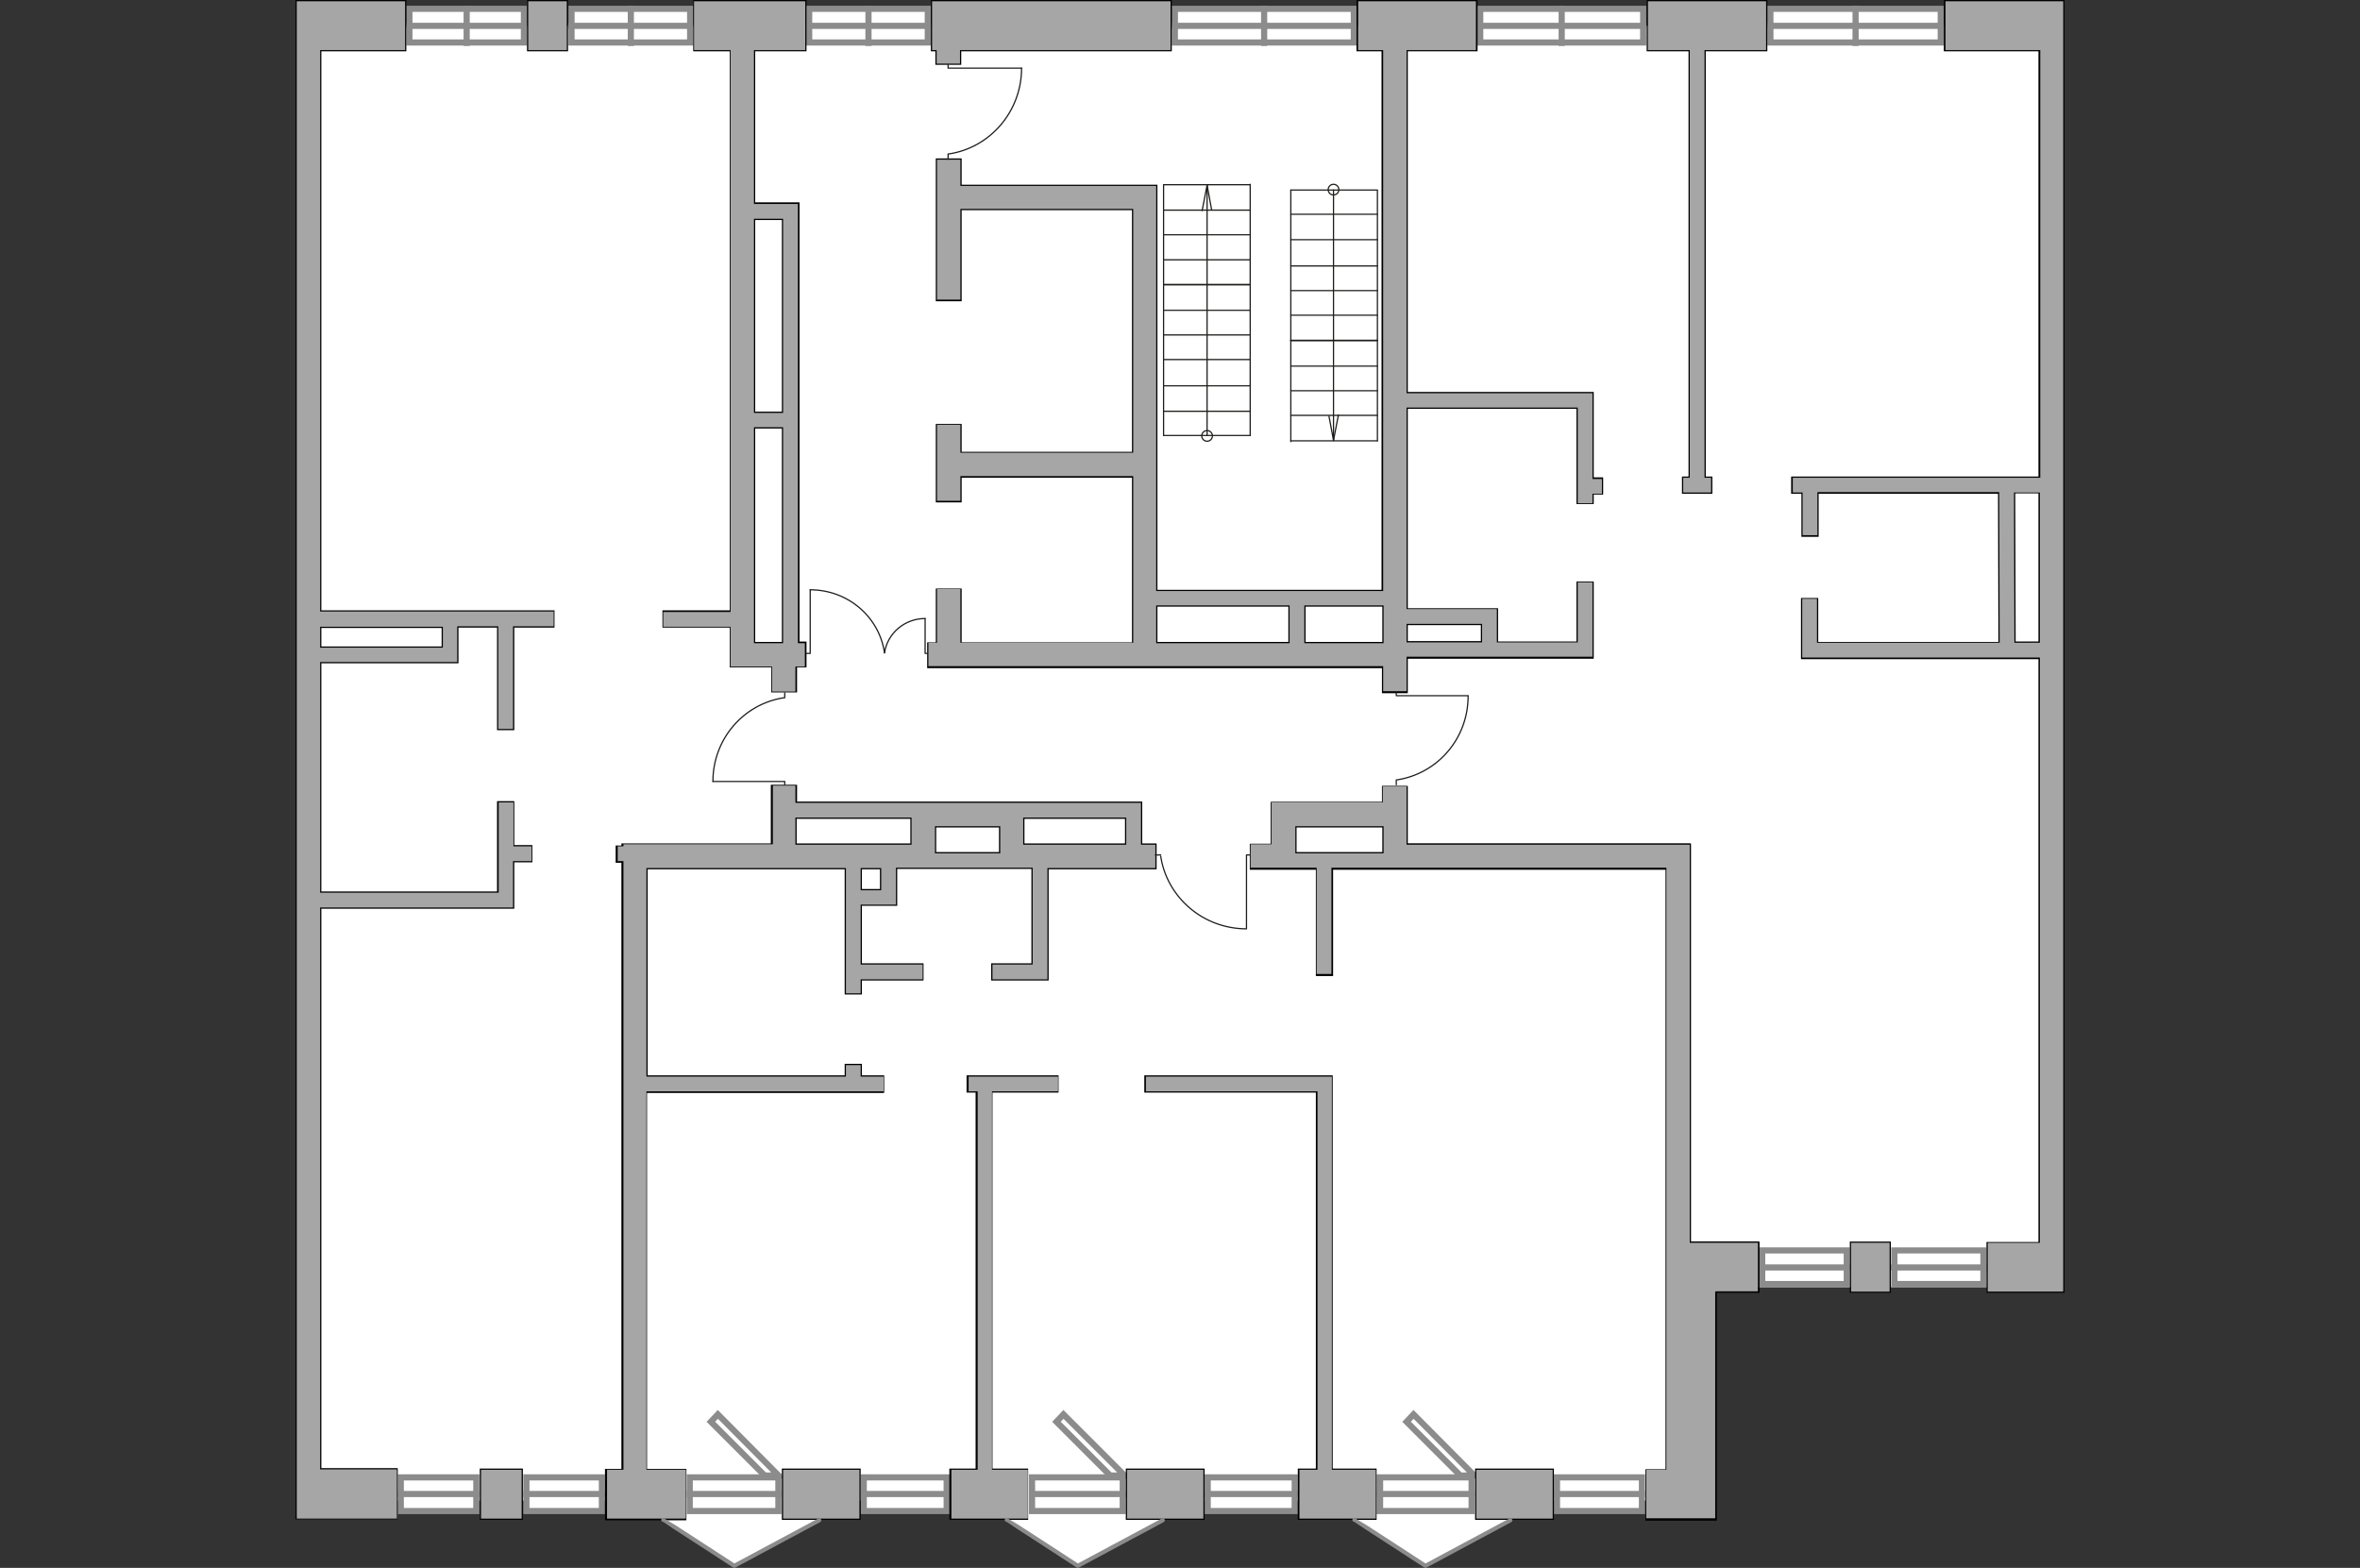 <?xml version="1.0" encoding="utf-8"?>
<!-- Generator: Adobe Illustrator 24.1.2, SVG Export Plug-In . SVG Version: 6.00 Build 0)  -->
<svg version="1.1" xmlns="http://www.w3.org/2000/svg" xmlns:xlink="http://www.w3.org/1999/xlink" x="0px" y="0px"
	 viewBox="0 0 575 382" style="enable-background:new 0 0 575 382;" xml:space="preserve">
<rect x="0" y="0" width="575" height="382" fill="#333333" stroke="none"/>
<style type="text/css">
	.st0{fill:#FFFFFF;}
	.st1{fill:#8C8C8C;}
	.st2{fill:#FFFFFF;stroke:#8C8C8C;stroke-width:1.5;stroke-miterlimit:10;}
	.st3{fill:#A6A6A6;}
	.st4{fill:none;stroke:#8C8C8C;stroke-linecap:round;stroke-linejoin:round;stroke-miterlimit:10;}
	.st5{fill:none;stroke:#1D1D1B;stroke-width:0.3;stroke-linecap:round;stroke-linejoin:round;stroke-miterlimit:10;}
</style>
<g id="bg">
	<rect x="74.4" y="6.3" class="st0" width="422.3" height="307.3"/>
	<rect x="74.4" y="262" class="st0" width="337.5" height="103.6"/>
	<polygon class="st0" points="178.9,381.5 161.6,370.3 162.7,363.7 199.3,362.1 199.7,370.4 	"/>
	<polygon class="st0" points="262.6,381.5 245.3,370.3 246.4,363.7 283,362.1 283.4,370.4 	"/>
	<polygon class="st0" points="346.9,381.5 329.5,370.3 330.6,363.7 367.3,362.1 367.6,370.4 	"/>
</g>
<g id="windows">
	<g>
		<g>
			<rect x="99.8" y="2.2" class="st0" width="27.9" height="8.2"/>
			<path class="st1" d="M126.9,2.9v6.7h-26.4V2.9H126.9 M128.4,1.4H99v9.7h29.4V1.4L128.4,1.4z"/>
		</g>
		<line class="st2" x1="99" y1="6.3" x2="128.4" y2="6.3"/>
		<line class="st2" x1="113.7" y1="11.2" x2="113.7" y2="1.4"/>
	</g>
	<g>
		<g>
			<rect x="139.2" y="2.2" class="st0" width="28.9" height="8.2"/>
			<path class="st1" d="M167.4,2.9v6.7h-27.4V2.9H167.4 M168.9,1.4h-30.4v9.7h30.4V1.4L168.9,1.4z"/>
		</g>
		<line class="st2" x1="138.4" y1="6.3" x2="168.9" y2="6.3"/>
		<line class="st2" x1="153.7" y1="11.2" x2="153.7" y2="1.4"/>
	</g>
	<g>
		<g>
			<rect x="197.1" y="2.2" class="st0" width="28.9" height="8.2"/>
			<path class="st1" d="M225.3,2.9v6.7h-27.4V2.9H225.3 M226.8,1.4h-30.4v9.7h30.4V1.4L226.8,1.4z"/>
		</g>
		<line class="st2" x1="196.4" y1="6.3" x2="226.8" y2="6.3"/>
		<line class="st2" x1="211.6" y1="11.2" x2="211.6" y2="1.4"/>
	</g>
	<g>
		<g>
			<rect x="286.2" y="2.2" class="st0" width="43.6" height="8.2"/>
			<path class="st1" d="M329.1,2.9v6.7H287V2.9H329.1 M330.6,1.4h-45.1v9.7h45.1V1.4L330.6,1.4z"/>
		</g>
		<line class="st2" x1="285.5" y1="6.3" x2="330.6" y2="6.3"/>
		<line class="st2" x1="308" y1="11.2" x2="308" y2="1.4"/>
	</g>
	<g>
		<g>
			<rect x="360.7" y="2.2" class="st0" width="39.7" height="8.2"/>
			<path class="st1" d="M399.6,2.9v6.7h-38.2V2.9H399.6 M401.1,1.4h-41.2v9.7h41.2V1.4L401.1,1.4z"/>
		</g>
		<line class="st2" x1="359.9" y1="6.3" x2="401.1" y2="6.3"/>
		<line class="st2" x1="380.5" y1="11.2" x2="380.5" y2="1.4"/>
	</g>
	<g>
		<g>
			<rect x="431.3" y="2.2" class="st0" width="41.5" height="8.2"/>
			<path class="st1" d="M472.1,2.9v6.7h-40V2.9H472.1 M473.6,1.4h-43v9.7h43V1.4L473.6,1.4z"/>
		</g>
		<line class="st2" x1="430.6" y1="6.3" x2="473.6" y2="6.3"/>
		<line class="st2" x1="452.1" y1="11.2" x2="452.1" y2="1.4"/>
	</g>
	<g>
		<g>
			<rect x="97.7" y="359.9" class="st0" width="18.4" height="8.2"/>
			<path class="st1" d="M115.3,360.7v6.7H98.4v-6.7H115.3 M116.8,359.2H96.9v9.7h19.9V359.2L116.8,359.2z"/>
		</g>
		<line class="st2" x1="116.8" y1="364" x2="96.9" y2="364"/>
	</g>
	<g>
		<g>
			<rect x="128.3" y="359.9" class="st0" width="18.4" height="8.2"/>
			<path class="st1" d="M145.9,360.7v6.7H129v-6.7H145.9 M147.4,359.2h-19.9v9.7h19.9V359.2L147.4,359.2z"/>
		</g>
		<line class="st2" x1="147.4" y1="364" x2="127.5" y2="364"/>
	</g>
	<g>
		<g>
			<rect x="168.1" y="359.9" class="st0" width="21.6" height="8.2"/>
			<path class="st1" d="M188.9,360.7v6.7h-20.1v-6.7H188.9 M190.4,359.2h-23.1v9.7h23.1V359.2L190.4,359.2z"/>
		</g>
		<line class="st2" x1="190.4" y1="364" x2="167.3" y2="364"/>
	</g>
	<g>
		<g>
			<rect x="210.4" y="359.9" class="st0" width="20.2" height="8.2"/>
			<path class="st1" d="M229.9,360.7v6.7h-18.7v-6.7H229.9 M231.4,359.2h-21.7v9.7h21.7V359.2L231.4,359.2z"/>
		</g>
		<line class="st2" x1="231.4" y1="364" x2="209.7" y2="364"/>
	</g>
	<g>
		<g>
			<rect x="251.4" y="359.9" class="st0" width="22.1" height="8.2"/>
			<path class="st1" d="M272.8,360.7v6.7h-20.6v-6.7H272.8 M274.3,359.2h-23.6v9.7h23.6V359.2L274.3,359.2z"/>
		</g>
		<line class="st2" x1="274.3" y1="364" x2="250.7" y2="364"/>
	</g>
	<g>
		<g>
			<rect x="294.3" y="359.9" class="st0" width="21.2" height="8.2"/>
			<path class="st1" d="M314.7,360.7v6.7H295v-6.7H314.7 M316.2,359.2h-22.7v9.7h22.7V359.2L316.2,359.2z"/>
		</g>
		<line class="st2" x1="316.2" y1="364" x2="293.5" y2="364"/>
	</g>
	<g>
		<g>
			<rect x="336.2" y="359.9" class="st0" width="22.4" height="8.2"/>
			<path class="st1" d="M357.8,360.7v6.7H337v-6.7H357.8 M359.3,359.2h-23.9v9.7h23.9V359.2L359.3,359.2z"/>
		</g>
		<line class="st2" x1="359.3" y1="364" x2="335.5" y2="364"/>
	</g>
	<g>
		<g>
			<rect x="379.3" y="359.9" class="st0" width="20.7" height="8.2"/>
			<path class="st1" d="M399.3,360.7v6.7h-19.2v-6.7H399.3 M400.8,359.2h-22.2v9.7h22.2V359.2L400.8,359.2z"/>
		</g>
		<line class="st2" x1="400.8" y1="364" x2="378.6" y2="364"/>
	</g>
	<g>
		<g>
			<rect x="429.4" y="304.6" class="st0" width="20.6" height="8.2"/>
			<path class="st1" d="M449.2,305.4v6.7h-19.1v-6.7H449.2 M450.7,303.9h-22.1v9.7h22.1V303.9L450.7,303.9z"/>
		</g>
		<line class="st2" x1="450.7" y1="308.8" x2="428.6" y2="308.8"/>
	</g>
	<g>
		<g>
			<rect x="461.5" y="304.6" class="st0" width="21.7" height="8.2"/>
			<path class="st1" d="M482.5,305.4v6.7h-20.2v-6.7H482.5 M484,303.9h-23.2v9.7H484V303.9L484,303.9z"/>
		</g>
		<line class="st2" x1="484" y1="308.8" x2="460.7" y2="308.8"/>
	</g>
	<polygon class="st2" points="174.9,344.6 173.2,346.4 186.3,359.5 189.7,359.5 	"/>
	<polygon class="st2" points="259.1,344.6 257.4,346.4 270.5,359.5 274,359.5 	"/>
	<polygon class="st2" points="344.4,344.6 342.7,346.4 355.8,359.5 359.2,359.5 	"/>
</g>
<g id="plan">
	<g>
		<g>
			<polygon class="st3" points="410,120.1 410,116.2 411.6,116.2 411.6,12.4 401.4,12.4 401.4,0.1 430.5,0.1 430.5,12.4 415.5,12.4 
				415.5,116.2 417.1,116.2 417.1,120.1 			"/>
			<path d="M430.3,0.3v11.9h-14.7h-0.3v0.3v103.6v0.3h0.3h1.3v3.6h-6.8v-3.6h1.3h0.3v-0.3V12.5v-0.3h-0.3h-9.9V0.3H430.3 M430.6,0
				h-29.4v12.5h10.2v103.6h-1.6v4.2h7.4v-4.2h-1.6V12.5h15V0L430.6,0z"/>
		</g>
		<g>
			<rect x="359.5" y="357.9" class="st3" width="18.9" height="12.2"/>
			<path d="M378.3,358.1V370h-18.6v-11.9H378.3 M378.6,357.8h-19.2v12.5h19.2V357.8L378.6,357.8z"/>
		</g>
		<g>
			<rect x="274.4" y="357.9" class="st3" width="18.9" height="12.2"/>
			<path d="M293.2,358.1V370h-18.6v-11.9H293.2 M293.5,357.8h-19.2v12.5h19.2V357.8L293.5,357.8z"/>
		</g>
		<g>
			<rect x="190.6" y="357.9" class="st3" width="18.9" height="12.2"/>
			<path d="M209.4,358.1V370h-18.6v-11.9H209.4 M209.7,357.8h-19.2v12.5h19.2V357.8L209.7,357.8z"/>
		</g>
		<g>
			<rect x="117" y="357.9" class="st3" width="10.2" height="12.2"/>
			<path d="M127.1,358.1V370h-9.9v-11.9H127.1 M127.4,357.8h-10.5v12.5h10.5V357.8L127.4,357.8z"/>
		</g>
		<g>
			<rect x="128.5" y="0.1" class="st3" width="9.7" height="12.2"/>
			<path d="M138.1,0.3v11.9h-9.4V0.3H138.1 M138.4,0h-10v12.5h10V0L138.4,0z"/>
		</g>
		<g>
			<path class="st3" d="M336.9,168.6v-6.1H226.1v-6h2.1v-13.1h6v13.1h41.8v-40.4h-41.8v6h-6v-18.8h6v6.8h41.8V51.1h-41.8v22.1h-6
				V38.7h6v6.4h47.7v98.7h55V12.4h-6.1V0.1h29v12.2h-17v83.3h45.3v20.9h2.3v3.9h-2.3v2.3h-3.9V99.5h-41.4v48.8h22v8.1h19.4v-14.6
				h3.9v18.5h-45.3v8.4H336.9z M317.9,156.6h19v-8.9h-19V156.6z M281.9,156.6h32.2v-8.9h-32.2V156.6z M342.8,156.3H361v-4.2h-18.1
				V156.3z"/>
			<path d="M359.6,0.3v11.9H343h-0.3v0.3v83v0.3h0.3h45v20.6v0.3h0.3h2v3.6h-2H388v0.3v2h-3.6V99.6v-0.3h-0.3H343h-0.3v0.3v48.5v0.3
				h0.3h21.7v7.8v0.3h0.3h19.1h0.3v-0.3v-14.3h3.6V160h-45h-0.3v0.3v8.1H337v-5.8v-0.3h-0.3H226.2v-5.7h1.8h0.3v-0.3v-12.8h5.7v12.8
				v0.3h0.3h41.5h0.3v-0.3v-40.1V116h-0.3h-41.5H234v0.3v5.7h-5.7v-18.5h5.7v6.5v0.3h0.3h41.5h0.3v-0.3V51.2v-0.3h-0.3h-41.5H234
				v0.3V73h-5.7V38.9h5.7V45v0.3h0.3h47.4v98.4v0.3h0.3h54.7h0.3v-0.3V12.5v-0.3h-0.3h-5.8V0.3H359.6 M317.8,156.7h0.3h18.7h0.3
				v-0.3v-8.6v-0.3h-0.3h-18.7h-0.3v0.3v8.6V156.7 M281.7,156.7h0.3h31.9h0.3v-0.3v-8.6v-0.3h-0.3H282h-0.3v0.3v8.6V156.7
				 M342.7,156.5h0.3h17.8h0.3v-0.3v-3.9V152h-0.3H343h-0.3v0.3v3.9V156.5 M359.9,0h-29.4v12.5h6.1v131.2H282V45h-47.7v-6.4h-6.3
				v34.8h6.3V51.2h41.5v58.9h-41.5v-6.8h-6.3v19.1h6.3v-6h41.5v40.1h-41.5v-13.1h-6.3v13.1h-2.1v6.3h110.8v6.1h6.3v-8.4h45.3v-18.8
				h-4.2v14.6H365v-8.1h-22V99.6h41.1v23.2h4.2v-2.3h2.3v-4.2h-2.3V95.5H343v-83h17V0L359.9,0z M318.1,156.4v-8.6h18.7v8.6H318.1
				L318.1,156.4z M282,156.4v-8.6h31.9v8.6H282L282,156.4z M343,156.2v-3.9h17.8v3.9H343L343,156.2z"/>
		</g>
		<g>
			<path class="st3" d="M188,168.6v-6.1h-10.1v-9.7h-16.4v-3.9h16.4V12.4H169V0.1h27.3v12.2h-12.5v37.2h10.7v107h1.7v6H194v6.1H188z
				 M183.9,156.6h6.8v-52.3h-6.8V156.6z M183.9,100.4h6.8v-47h-6.8V100.4z"/>
			<path d="M196.2,0.3v11.9H184h-0.3v0.3v36.9v0.3h0.3h10.4v106.7v0.3h0.3h1.4v5.7h-2h-0.3v0.3v5.8h-5.7v-5.8v-0.3h-0.3h-9.8v-9.4
				v-0.3h-0.3h-16.1v-3.6h16.1h0.3v-0.3V12.5v-0.3h-0.3h-8.6V0.3H196.2 M183.7,100.6h0.3h6.5h0.3v-0.3V53.6v-0.3h-0.3H184h-0.3v0.3
				v46.7V100.6 M183.7,156.7h0.3h6.5h0.3v-0.3v-52v-0.3h-0.3H184h-0.3v0.3v52V156.7 M196.5,0h-27.6v12.5h8.9v136.2h-16.4v4.2h16.4
				v9.7h10.1v6.1h6.3v-6.1h2.3v-6.3h-1.7v-107H184V12.5h12.5V0L196.5,0z M184,100.3V53.6h6.5v46.7H184L184,100.3z M184,156.4v-52
				h6.5v52H184L184,156.4z"/>
		</g>
		<g>
			<path class="st3" d="M401,370.1v-12.2h4.9v-55.3l0-0.2v-90.9h-69l-0.2,0h-12.1v25.9h-3.9v-25.9h-5v0h-11.1v-6h5.1v-10.2h27.1
				v-3.9h6v14h69v97h16.6v12.2H418v55.3H401z M315.7,207.7h21.2v-6.3h-21.2V207.7z"/>
			<path d="M342.7,191.8v13.7v0.3h0.3h68.7v96.7v0.3h0.3h16.3v11.9h-10.1h-0.3v0.3v55h-16.8v-11.9h4.6h0.3v-0.3v-55h0v-0.3v-90.8
				v-0.3h-0.3H337v0h-0.3h-12h-0.3v0.3v25.6h-3.6v-25.6v-0.3h-0.3h-4.7l-0.3,0h-10.8v-5.7h4.8h0.3v-0.3v-9.9h26.8h0.3v-0.3v-3.6
				H342.7 M315.6,207.9h0.3h20.9h0.3v-0.3v-6v-0.3h-0.3h-20.9h-0.3v0.3v6V207.9 M343,191.5h-6.3v3.9h-27.1v10.2h-5.1v6.3h11.4v0h4.7
				v25.9h4.2v-25.9h12v0h69v90.8h0v55.3h-4.9v12.5h17.4V315h10.4v-12.5H412v-97h-69V191.5L343,191.5z M315.9,207.6v-6h20.9v6H315.9
				L315.9,207.6z"/>
		</g>
		<g>
			<path class="st3" d="M484.1,314.9v-12.2h12.7V160.4H439v-14.6h3.9v10.7h44.2l-0.1-36.4h-44v10.5h-3.9v-10.5h-2.5v-3.9h60.2V12.4
				h-23.1V0.1h29.1v314.7h-1.6v0H484.1z M490.9,156.5h5.9v-36.4h-6L490.9,156.5z"/>
			<path d="M502.7,0.3v314.4h-1.3l-0.3,0h-16.8v-11.9h12.4h0.3v-0.3v-142v-0.3h-0.3h-57.6v-14.3h3.6v10.4v0.3h0.3h43.9h0.3l0-0.3
				l-0.1-36.1l0-0.3h-0.3h-43.7h-0.3v0.3v10.2h-3.6v-10.2V120H439h-2.2v-3.6h50.1h9.9h0.3v-0.3V12.5v-0.3h-0.3h-22.8V0.3h22.8H502.7
				 M490.8,156.6h0.3h5.6h0.3v-0.3v-36.1V120h-0.3H491h-0.3l0,0.3l0.1,36.1L490.8,156.6 M503,0L503,0h-6.3h-23.1v12.5h23.1v103.6
				h-9.9h-50.4v4.2h2.5v10.5h4.2v-10.5h43.7l0.1,36.1h-43.9v-10.7h-4.2v14.9h57.9v142H484V315h17.4v0h1.6V0L503,0z M491.1,156.3
				l-0.1-36.1h5.7v36.1H491.1L491.1,156.3z"/>
		</g>
		<g>
			<path class="st3" d="M147.7,370.1v-12.2h4V210h-1.4v-3.9h1.4v-0.5H188v-14.3h6v4.1h84.1v10.2h3.5v6h-26.3v27.1h-13.7v-3.9h9.8
				v-23.3h-7.9l-0.1,0h-15.4v0h-9.5v9h-8.6v14.3h15.1v3.9h-15.1v3.4H206v-30.5h-48.3v50.5H206v-2.8h3.9v2.8h5.6v3.9h-57.8v91.9h9.6
				v12.2H147.7z M209.8,216.7h4.7v-5.1h-4.7V216.7z M227.9,207.7h15.6v-6.3h-15.6V207.7z M249.5,205.6h24.8v-6.3h-24.8V205.6z
				 M194,205.6h28v-6.3h-28V205.6z"/>
			<path d="M193.8,191.5v3.8v0.3h0.3H278v9.9v0.3h0.3h3.2v5.7h-26h-0.3v0.3v26.8h-13.4V235h9.5h0.3v-0.3v-23v-0.3h-0.3h-7.6v0h-0.3
				h-15.3l-0.3,0h-9.2h-0.3v0.3v8.7H210h-0.3v0.3v14v0.3h0.3h14.8v3.6H210h-0.3v0.3v3.1h-3.6v-30.2v-0.3h-0.3h-26.1h-1.1h-20.8h-0.3
				v0.3V262v0.3h0.3h48h0.3V262v-2.5h3.6v2.5v0.3h0.3h5.3v3.6h-57.5h-0.3v0.3v91.6v0.3h0.3h9.3V370h-19.2v-11.9h3.7h0.3v-0.3V210.1
				v-0.3h-0.3h-1.1v-3.6h1.1h0.3v-0.3v-0.2h26.8h1.1h8.2h0.3v-0.3v-14H193.8 M249.3,205.8h0.3h24.5h0.3v-0.3v-6v-0.3h-0.3h-24.5
				h-0.3v0.3v6V205.8 M193.8,205.8h0.3h27.7h0.3v-0.3v-6v-0.3h-0.3h-27.7h-0.3v0.3v6V205.8 M227.8,207.9h0.3h15.3h0.3v-0.3v-6v-0.3
				h-0.3h-15.3h-0.3v0.3v6V207.9 M209.7,216.9h0.3h4.4h0.3v-0.3v-4.8v-0.3h-0.3H210h-0.3v0.3v4.8V216.9 M194.1,191.2h-6.3v14.3h-8.2
				h-1.1h-27.1v0.5h-1.4v4.2h1.4v147.7h-4v12.5h19.8v-12.5h-9.6v-91.6h57.8V262H210v-2.8h-4.2v2.8h-48v-50.2h20.8h1.1h26.1v30.5h4.2
				v-3.4H225v-4.2H210v-14h8.6v-9h9.5v0h15.3v0h7.9v23h-9.8v4.2h14v-27.1h26.3v-6.3h-3.5v-10.2h-84.1V191.2L194.1,191.2z
				 M249.6,205.5v-6h24.5v6H249.6L249.6,205.5z M194.1,205.5v-6h27.7v6H194.1L194.1,205.5z M228.1,207.6v-6h15.3v6H228.1
				L228.1,207.6z M210,216.6v-4.8h4.4v4.8H210L210,216.6z"/>
		</g>
		<g>
			<polygon class="st3" points="316.4,370.1 316.4,357.9 320.7,357.9 320.7,266 279,266 279,262.1 324.6,262.1 324.6,357.9 
				335.3,357.9 335.3,370.1 			"/>
			<path d="M324.5,262.3v95.5v0.3h0.3h10.4V370h-18.6v-11.9h4.1h0.3v-0.3v-91.6v-0.3h-0.3h-41.5v-3.6H324.5 M324.8,262h-46v4.2h41.8
				v91.6h-4.4v12.5h19.2v-12.5h-10.7V262L324.8,262z"/>
		</g>
		<g>
			<polygon class="st3" points="231.5,370.1 231.5,357.9 237.9,357.9 237.9,266 235.7,266 235.7,262.1 257.9,262.1 257.9,266 
				241.8,266 241.8,357.9 250.4,357.9 250.4,370.1 			"/>
			<path d="M257.8,262.3v3.6h-15.8h-0.3v0.3v91.6v0.3h0.3h8.4V370h-18.6v-11.9h6.1h0.3v-0.3v-91.6v-0.3h-0.3h-1.9v-3.6H257.8
				 M258.1,262h-22.6v4.2h2.2v91.6h-6.4v12.5h19.2v-12.5h-8.7v-91.6h16.1V262L258.1,262z"/>
		</g>
		<g>
			<polygon class="st3" points="228.1,15.6 228.1,12.4 226.9,12.4 226.9,0.1 285.3,0.1 285.3,12.4 234,12.4 234,15.6 			"/>
			<path d="M285.2,0.3v11.9h-51h-0.3v0.3v3h-5.7v-3v-0.3h-0.3h-0.8V0.3H285.2 M285.5,0h-58.7v12.5h1.1v3.3h6.3v-3.3h51.3V0L285.5,0z
				"/>
		</g>
		<g>
			<path class="st3" d="M72.2,370.1V0.2h3.1v0h23.6v12.2H78.1v136.5H135v3.9h-9.8v25h-3.9v-25h-9.7v8.7H78.1v55.9h43.2v-22h3.9v10.7
				h4.4v3.9h-4.4v11.3h-47v136.6h18.7v12.2H72.2z M78.1,157.6h29.6v-4.8H78.1V157.6z"/>
			<path d="M98.7,0.3v11.9H78.3H78v0.3v136.2v0.3h0.3h56.6v3.6h-9.5H125v0.3v24.7h-3.6v-24.7v-0.3h-0.3h-9.4h-0.3v0.3v8.4H78.3H78
				v0.3v55.6v0.3h0.3h42.9h0.3v-0.3v-21.7h3.6v10.4v0.3h0.3h4.1v3.6h-4.1H125v0.3v11H78.3H78v0.3v136.3v0.3h0.3h18.4V370H72.3v-1.1
				v-11.1V0.3h2.8l0.3,0H98.7 M78,157.8h0.3h29.3h0.3v-0.3v-4.5v-0.3h-0.3H78.3H78v0.3v4.5V157.8 M99,0H75.1v0H72v357.7v11.1v1.4
				h24.9v-12.5H78.3V221.4h47v-11.3h4.4v-4.2h-4.4v-10.7h-4.2v22H78.3v-55.6h33.4v-8.7h9.4v25h4.2v-25h9.8v-4.2H78.3V12.5H99V0L99,0
				z M78.3,157.5v-4.5h29.3v4.5H78.3L78.3,157.5z"/>
		</g>
		<g>
			<rect x="450.9" y="302.7" class="st3" width="9.7" height="12.2"/>
			<path d="M460.4,302.8v11.9H451v-11.9H460.4 M460.7,302.5h-10V315h10V302.5L460.7,302.5z"/>
		</g>
	</g>
	<path class="st4" d="M161.6,370.3c0.1,0,17.3,11.2,17.3,11.2l20.7-11.1"/>
	<path class="st4" d="M245.3,370.3c0.1,0,17.3,11.2,17.3,11.2l20.7-11.1"/>
	<path class="st4" d="M330,370.3c0.1,0,17.3,11.2,17.3,11.2l20.7-11.1"/>
	<g>
		<polyline class="st5" points="173.7,190.4 191.2,190.4 191.2,191.2 		"/>
		<line class="st5" x1="191.2" y1="168.8" x2="191.2" y2="170"/>
		<path class="st5" d="M191,170c-9.8,1.5-17.3,10-17.3,20.4"/>
	</g>
	<g>
		<polyline class="st5" points="357.7,169.5 340.2,169.5 340.2,168.8 		"/>
		<line class="st5" x1="340.2" y1="191.2" x2="340.2" y2="190"/>
		<path class="st5" d="M340.4,190c9.8-1.5,17.3-10,17.3-20.4"/>
	</g>
	<g>
		<polyline class="st5" points="303.7,226.2 303.7,208.3 304.5,208.3 		"/>
		<line class="st5" x1="281.5" y1="208.3" x2="282.8" y2="208.3"/>
		<path class="st5" d="M282.8,208.6c1.5,10,10.3,17.7,20.9,17.7"/>
	</g>
	<g>
		<polyline class="st5" points="248.9,16.6 231,16.6 231,15.8 		"/>
		<line class="st5" x1="231" y1="38.8" x2="231" y2="37.5"/>
		<path class="st5" d="M231.2,37.5c10-1.5,17.7-10.3,17.7-20.9"/>
	</g>
	<g>
		<g>
			<polyline class="st5" points="225.4,150.7 225.4,159.2 225.9,159.2 			"/>
			<path class="st5" d="M215.5,159.2"/>
			<path class="st5" d="M215.5,159.1c0.7-4.8,4.9-8.4,9.9-8.4"/>
		</g>
		<g>
			<polyline class="st5" points="197.4,143.7 197.4,159.2 196.5,159.2 			"/>
			<path class="st5" d="M215.5,159.2"/>
			<path class="st5" d="M215.5,159c-1.3-8.7-8.9-15.3-18.1-15.3"/>
		</g>
	</g>
	<g>
		<line class="st5" x1="283.5" y1="51.2" x2="304.6" y2="51.2"/>
		<line class="st5" x1="304.6" y1="45" x2="283.5" y2="45"/>
		<line class="st5" x1="304.6" y1="57.2" x2="283.5" y2="57.2"/>
		<line class="st5" x1="304.6" y1="69.3" x2="304.6" y2="44.9"/>
		<g>
			<line class="st5" x1="295.2" y1="51.1" x2="294.1" y2="45.1"/>
			<line class="st5" x1="294.1" y1="45.1" x2="292.9" y2="51.3"/>
			<line class="st5" x1="294.1" y1="106.1" x2="294.1" y2="45.1"/>
		</g>
		<line class="st5" x1="304.6" y1="69.3" x2="283.5" y2="69.3"/>
		<line class="st5" x1="304.6" y1="63.3" x2="283.5" y2="63.3"/>
		<line class="st5" x1="283.5" y1="75.6" x2="304.6" y2="75.6"/>
		<line class="st5" x1="304.6" y1="69.4" x2="283.5" y2="69.4"/>
		<line class="st5" x1="304.6" y1="81.6" x2="283.5" y2="81.6"/>
		<line class="st5" x1="304.6" y1="93.8" x2="304.6" y2="69.3"/>
		<line class="st5" x1="304.6" y1="87.6" x2="283.5" y2="87.6"/>
		<line class="st5" x1="283.5" y1="100.2" x2="304.6" y2="100.2"/>
		<line class="st5" x1="304.6" y1="94" x2="283.5" y2="94"/>
		<line class="st5" x1="304.6" y1="106.1" x2="283.5" y2="106.1"/>
		<line class="st5" x1="304.6" y1="106.1" x2="304.6" y2="93.8"/>
		<line class="st5" x1="283.5" y1="106.1" x2="283.5" y2="45"/>
		<circle class="st5" cx="294.1" cy="106.2" r="1.3"/>
	</g>
	<g>
		<line class="st5" x1="335.6" y1="101.2" x2="314.5" y2="101.2"/>
		<line class="st5" x1="314.5" y1="107.4" x2="335.6" y2="107.4"/>
		<line class="st5" x1="314.5" y1="95.2" x2="335.6" y2="95.2"/>
		<line class="st5" x1="314.5" y1="83" x2="314.5" y2="107.6"/>
		<g>
			<line class="st5" x1="323.8" y1="101.4" x2="324.9" y2="107.3"/>
			<line class="st5" x1="324.9" y1="107.3" x2="326.1" y2="101.1"/>
			<line class="st5" x1="324.9" y1="46.3" x2="324.9" y2="107.3"/>
		</g>
		<line class="st5" x1="314.5" y1="83" x2="335.6" y2="83"/>
		<line class="st5" x1="314.5" y1="89.2" x2="335.6" y2="89.2"/>
		<line class="st5" x1="335.6" y1="76.8" x2="314.5" y2="76.8"/>
		<line class="st5" x1="314.5" y1="82.9" x2="335.6" y2="82.9"/>
		<line class="st5" x1="314.5" y1="70.8" x2="335.6" y2="70.8"/>
		<line class="st5" x1="314.5" y1="58.7" x2="314.5" y2="83.1"/>
		<line class="st5" x1="314.5" y1="64.8" x2="335.6" y2="64.8"/>
		<line class="st5" x1="335.6" y1="52.2" x2="314.5" y2="52.2"/>
		<line class="st5" x1="314.5" y1="58.4" x2="335.6" y2="58.4"/>
		<line class="st5" x1="314.5" y1="46.3" x2="335.6" y2="46.3"/>
		<line class="st5" x1="314.5" y1="46.3" x2="314.5" y2="58.6"/>
		<line class="st5" x1="335.6" y1="46.4" x2="335.6" y2="107.4"/>
		<circle class="st5" cx="324.9" cy="46.2" r="1.3"/>
	</g>
</g>
</svg>

